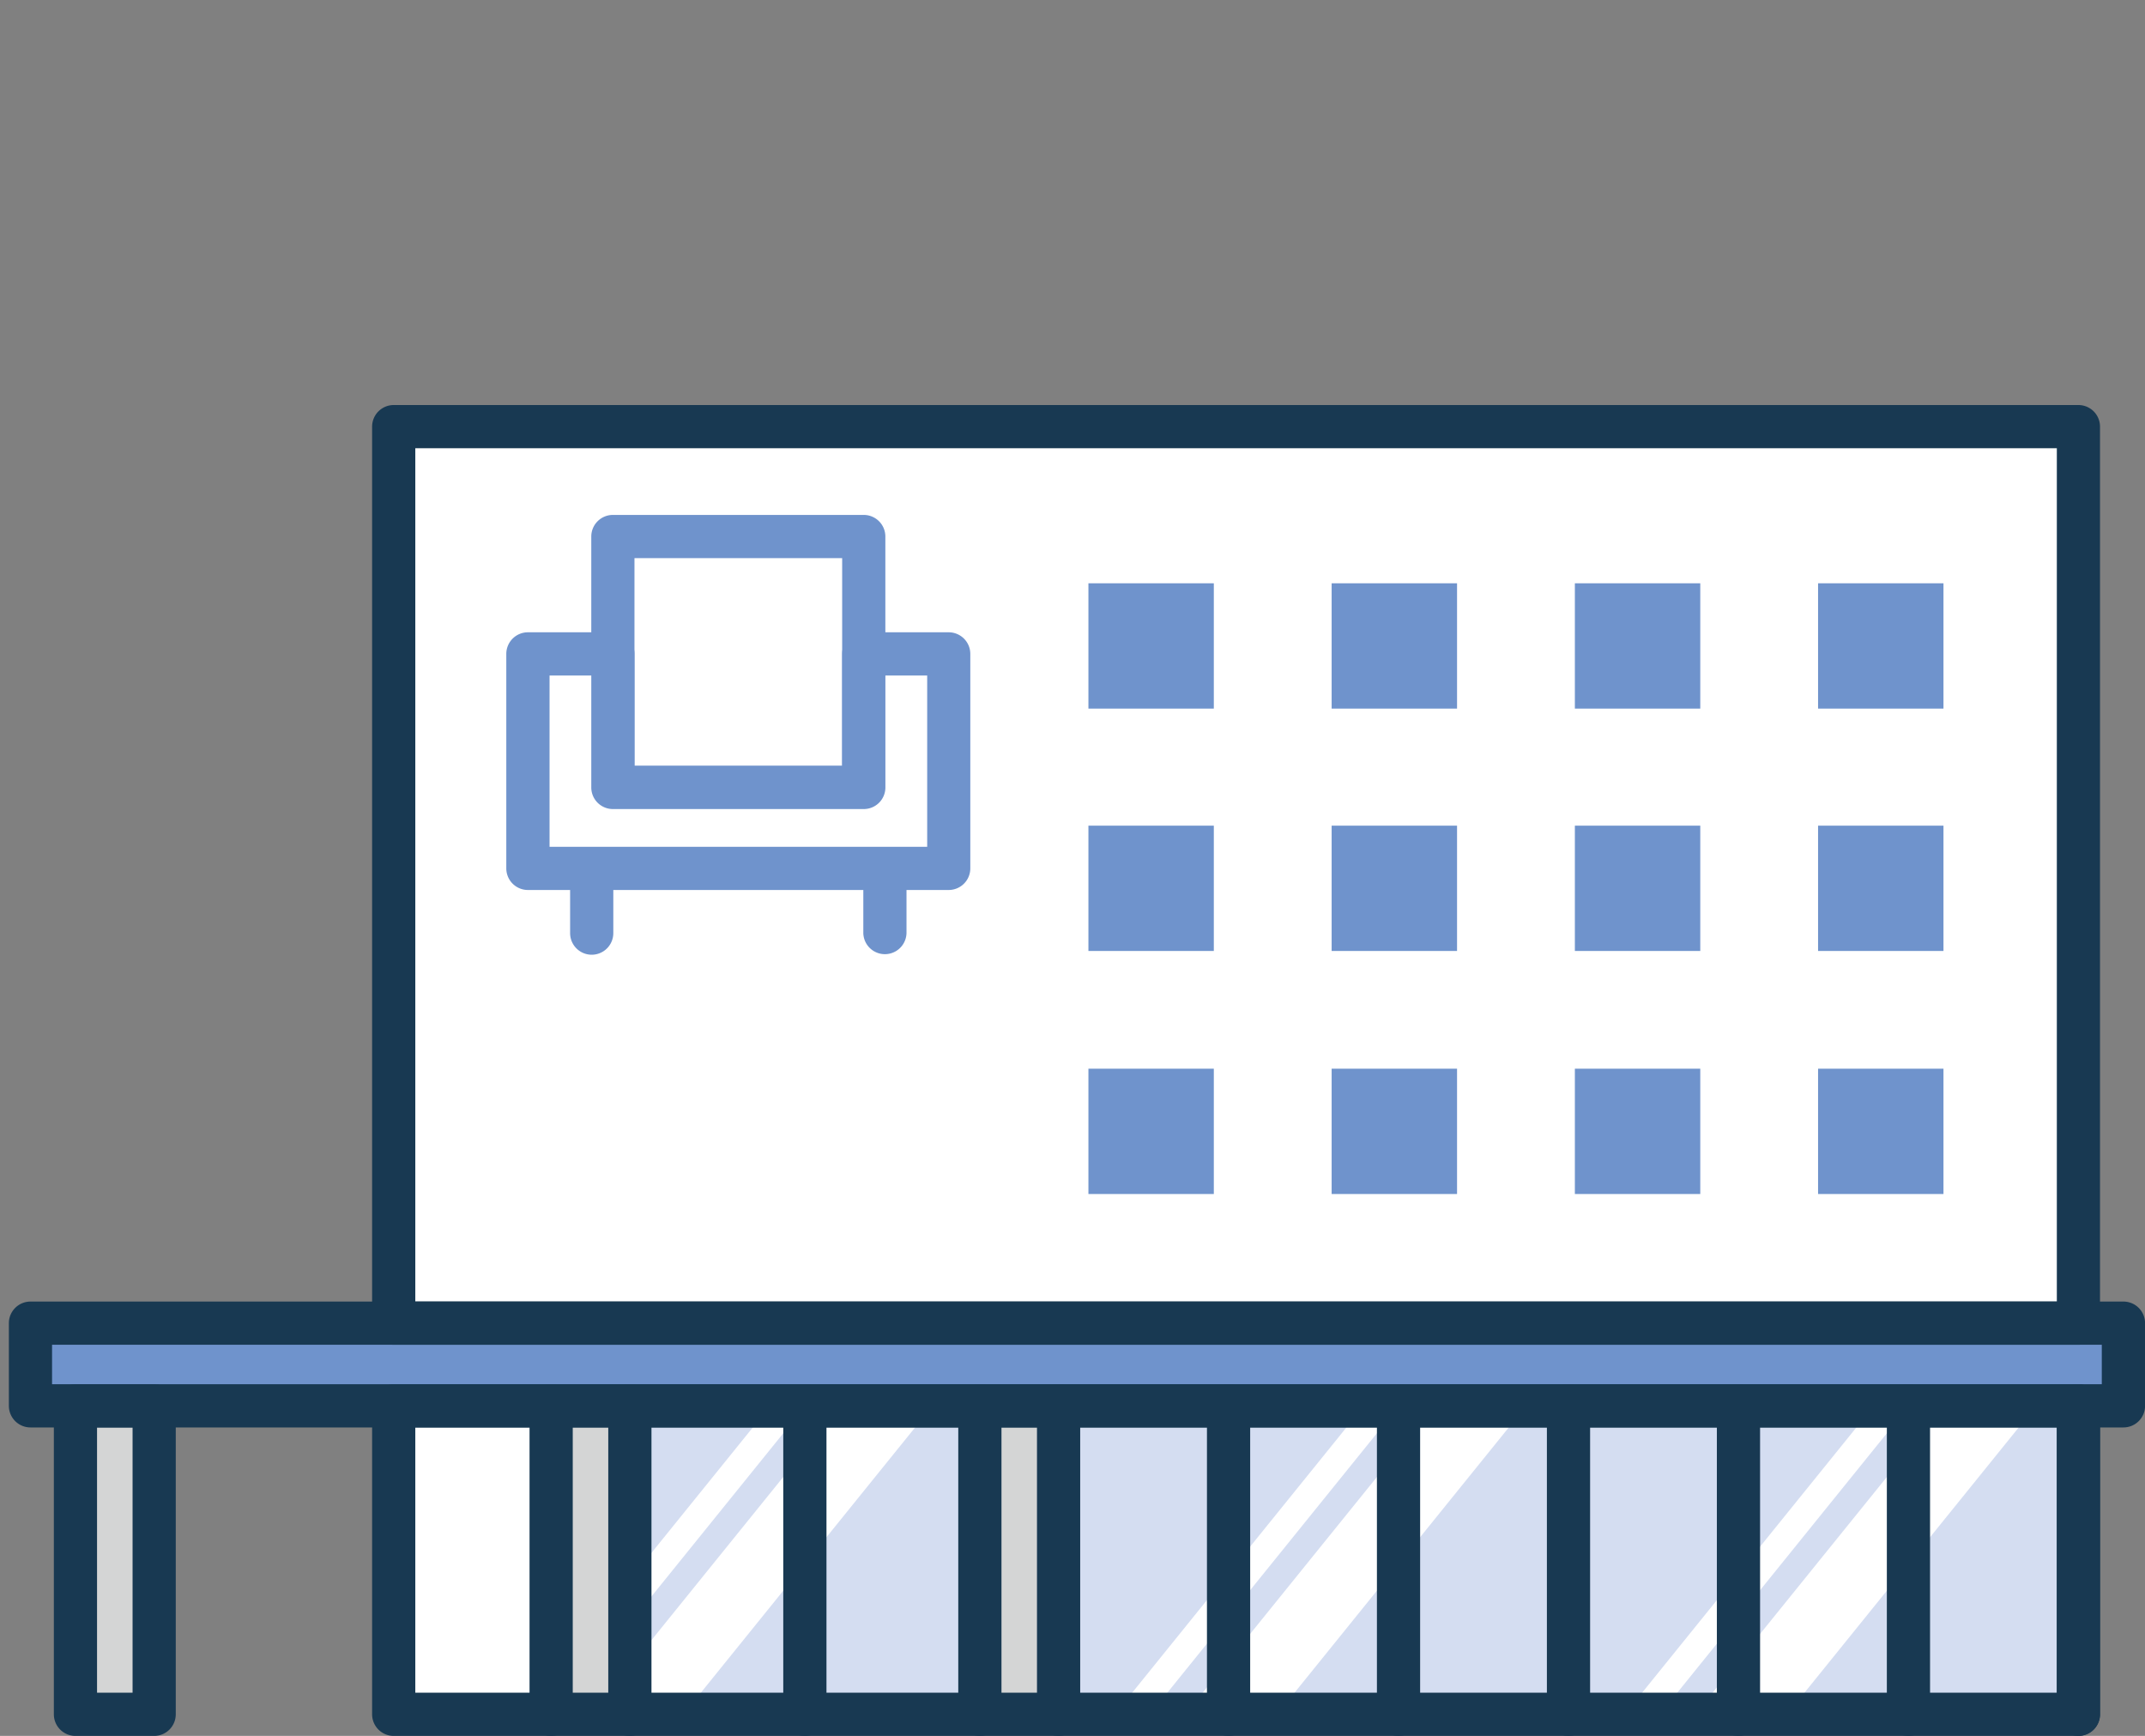<svg xmlns="http://www.w3.org/2000/svg" width="140.796" height="113.926" viewBox="0 0 140.796 113.926"><rect x="0" y="0" width="140.796" height="113.926" fill="#808080" stroke="none"/><defs><style>.a{fill:none;}.b{fill:#d4ddf1;}.c{fill:#fff;}.d{fill:#6f93cc;}.e{fill:#d4d5d5;}.f{fill:#183952;}</style></defs><g transform="translate(-131 -10027)"><rect class="a" width="140" height="112" transform="translate(131 10027)"/><g transform="translate(133 10055)"><rect class="b" width="8.552" height="17.641" transform="translate(124.571 65.565)"/><rect class="b" width="8.883" height="17.641" transform="translate(40.646 65.566)"/><rect class="b" width="8.883" height="17.641" transform="translate(52.133 65.566)"/><rect class="b" width="8.553" height="17.641" transform="translate(68.787 65.566)"/><rect class="b" width="8.552" height="17.641" transform="translate(79.944 65.566)"/><rect class="b" width="8.553" height="17.641" transform="translate(91.1 65.566)"/><rect class="b" width="8.553" height="17.641" transform="translate(102.258 65.566)"/><rect class="b" width="8.552" height="17.641" transform="translate(113.414 65.566)"/><path class="c" d="M394.834,618.945h2.309l14.4-17.825h-2.308Z" transform="translate(-361.728 -535.554)"/><path class="c" d="M399.46,618.945h6.029l14.4-17.825h-6.028Z" transform="translate(-361.728 -535.554)"/><path class="c" d="M433.8,618.945h2.309l14.4-17.825H448.2Z" transform="translate(-361.728 -535.554)"/><path class="c" d="M438.428,618.945h6.029l14.4-17.825h-6.029Z" transform="translate(-361.728 -535.554)"/><path class="c" d="M467.272,618.945h2.309l14.4-17.825h-2.308Z" transform="translate(-361.728 -535.554)"/><path class="c" d="M471.9,618.945h6.029l14.4-17.825H486.3Z" transform="translate(-361.728 -535.554)"/><rect class="c" width="107.978" height="56.241" transform="translate(25.145 1.297)"/><path class="d" d="M363.03,595.694H497.8v2.824H363.03Z" transform="translate(-361.728 -535.554)"/><rect class="e" width="2.562" height="17.641" transform="translate(35.48 65.565)"/><rect class="e" width="2.563" height="17.641" transform="translate(63.62 65.566)"/><rect class="e" width="2.562" height="17.641" transform="translate(4.255 65.565)"/><rect class="c" width="7.731" height="17.641" transform="translate(25.145 65.566)"/><path class="f" d="M0-1.418H110.583A1.418,1.418,0,0,1,112,0V20.243a1.417,1.417,0,0,1-1.417,1.417H0a1.418,1.418,0,0,1-1.418-1.417V0A1.418,1.418,0,0,1,0-1.418ZM109.166,1.417H1.417V18.825H109.166Z" transform="translate(23.843 64.266)"/><path class="f" d="M0-1.418H110.583A1.418,1.418,0,0,1,112,0V58.839a1.417,1.417,0,0,1-1.417,1.417H0a1.418,1.418,0,0,1-1.418-1.417V0A1.418,1.418,0,0,1,0-1.418ZM109.166,1.417H1.417v56H109.166Z" transform="translate(23.843)"/><path class="f" d="M0,21.66a1.418,1.418,0,0,1-1.418-1.417V0A1.418,1.418,0,0,1,0-1.418,1.418,1.418,0,0,1,1.418,0V20.243A1.418,1.418,0,0,1,0,21.66Z" transform="translate(67.485 64.265)"/><path class="f" d="M0,21.66a1.418,1.418,0,0,1-1.418-1.417V0A1.418,1.418,0,0,1,0-1.418,1.418,1.418,0,0,1,1.418,0V20.243A1.418,1.418,0,0,1,0,21.66Z" transform="translate(62.318 64.265)"/><path class="f" d="M0,21.66a1.418,1.418,0,0,1-1.418-1.417V0A1.418,1.418,0,0,1,0-1.418,1.418,1.418,0,0,1,1.418,0V20.243A1.418,1.418,0,0,1,0,21.66Z" transform="translate(78.642 64.265)"/><path class="f" d="M0,21.66a1.418,1.418,0,0,1-1.418-1.417V0A1.418,1.418,0,0,1,0-1.418,1.418,1.418,0,0,1,1.418,0V20.243A1.418,1.418,0,0,1,0,21.66Z" transform="translate(89.798 64.265)"/><path class="f" d="M0,21.66a1.418,1.418,0,0,1-1.418-1.417V0A1.418,1.418,0,0,1,0-1.418,1.418,1.418,0,0,1,1.418,0V20.243A1.418,1.418,0,0,1,0,21.66Z" transform="translate(100.955 64.265)"/><path class="f" d="M0,21.66a1.418,1.418,0,0,1-1.418-1.417V0A1.418,1.418,0,0,1,0-1.418,1.418,1.418,0,0,1,1.418,0V20.243A1.418,1.418,0,0,1,0,21.66Z" transform="translate(112.112 64.265)"/><path class="f" d="M0,21.66a1.418,1.418,0,0,1-1.418-1.417V0A1.418,1.418,0,0,1,0-1.418,1.418,1.418,0,0,1,1.418,0V20.243A1.418,1.418,0,0,1,0,21.66Z" transform="translate(123.269 64.265)"/><path class="f" d="M0,21.66a1.418,1.418,0,0,1-1.418-1.417V0A1.418,1.418,0,0,1,0-1.418,1.418,1.418,0,0,1,1.418,0V20.243A1.418,1.418,0,0,1,0,21.66Z" transform="translate(134.426 64.265)"/><path class="f" d="M0,21.661a1.418,1.418,0,0,1-1.418-1.417V0A1.418,1.418,0,0,1,0-1.418,1.418,1.418,0,0,1,1.418,0V20.243A1.418,1.418,0,0,1,0,21.661Z" transform="translate(34.177 64.266)"/><path class="f" d="M0,21.661a1.418,1.418,0,0,1-1.418-1.417V0A1.418,1.418,0,0,1,0-1.418,1.418,1.418,0,0,1,1.418,0V20.243A1.418,1.418,0,0,1,0,21.661Z" transform="translate(39.344 64.266)"/><path class="f" d="M0,21.661a1.418,1.418,0,0,1-1.418-1.417V0A1.418,1.418,0,0,1,0-1.418,1.418,1.418,0,0,1,1.418,0V20.243A1.418,1.418,0,0,1,0,21.661Z" transform="translate(50.831 64.266)"/><rect class="d" width="8.231" height="8.224" transform="translate(85.408 26.187)"/><rect class="d" width="8.231" height="8.224" transform="translate(101.373 26.187)"/><rect class="d" width="8.231" height="8.224" transform="translate(69.443 26.187)"/><rect class="d" width="8.231" height="8.224" transform="translate(85.408 42.138)"/><rect class="d" width="8.231" height="8.224" transform="translate(101.373 42.138)"/><rect class="d" width="8.231" height="8.224" transform="translate(117.337 42.138)"/><rect class="d" width="8.231" height="8.224" transform="translate(117.337 26.187)"/><rect class="d" width="8.231" height="8.224" transform="translate(69.443 42.138)"/><rect class="d" width="8.231" height="8.224" transform="translate(85.408 10.281)"/><rect class="d" width="8.231" height="8.224" transform="translate(101.373 10.281)"/><rect class="d" width="8.231" height="8.224" transform="translate(69.443 10.281)"/><rect class="d" width="8.231" height="8.224" transform="translate(117.337 10.281)"/><path class="f" d="M0-1.418H137.378A1.418,1.418,0,0,1,138.8,0V5.426a1.418,1.418,0,0,1-1.417,1.417H0A1.418,1.418,0,0,1-1.418,5.426V0A1.418,1.418,0,0,1,0-1.418ZM135.96,1.417H1.417V4.008H135.96Z" transform="translate(0 58.839)"/><path class="f" d="M0-1.418H5.167A1.418,1.418,0,0,1,6.584,0V20.243A1.418,1.418,0,0,1,5.167,21.66H0a1.418,1.418,0,0,1-1.418-1.417V0A1.418,1.418,0,0,1,0-1.418ZM3.749,1.417H1.417V18.825H3.749Z" transform="translate(2.953 64.266)"/><path class="c" d="M398.568,568.795v0Z" transform="translate(-361.728 -535.554)"/><path class="d" d="M398.568,570.212a1.418,1.418,0,0,1-1.418-1.417v-8.5a1.418,1.418,0,0,1,2.835,0v8.5A1.418,1.418,0,0,1,398.568,570.212Z" transform="translate(-361.728 -535.554)"/><path class="c" d="M417.812,560.3h0v0Z" transform="translate(-361.728 -535.554)"/><path class="d" d="M417.812,558.878a1.418,1.418,0,0,1,1.418,1.417v8.5a1.418,1.418,0,0,1-2.835,0v-8.5A1.418,1.418,0,0,1,417.812,558.878Z" transform="translate(-361.728 -535.554)"/><rect class="c" width="16.467" height="16.467" transform="translate(38.229 7.212)"/><path class="d" d="M0-1.418H16.467A1.418,1.418,0,0,1,17.885,0V16.467a1.418,1.418,0,0,1-1.418,1.418H0a1.418,1.418,0,0,1-1.418-1.418V0A1.418,1.418,0,0,1,0-1.418ZM15.05,1.417H1.417V15.049H15.05Z" transform="translate(38.229 7.212)"/><path class="c" d="M416.424,550.469v8.765H399.957v-8.765h-5.578v14.077H422V550.469Z" transform="translate(-361.728 -535.554)"/><path class="d" d="M394.379,549.051h5.578a1.418,1.418,0,0,1,1.418,1.417v7.348h13.632v-7.348a1.418,1.418,0,0,1,1.418-1.417H422a1.418,1.418,0,0,1,1.418,1.417v14.077A1.418,1.418,0,0,1,422,565.963H394.379a1.418,1.418,0,0,1-1.418-1.417V550.469A1.418,1.418,0,0,1,394.379,549.051Zm4.16,2.835H395.8v11.242h24.788V551.886h-2.743v7.348a1.418,1.418,0,0,1-1.418,1.417H399.957a1.418,1.418,0,0,1-1.418-1.417Z" transform="translate(-361.728 -535.554)"/></g></g></svg>
